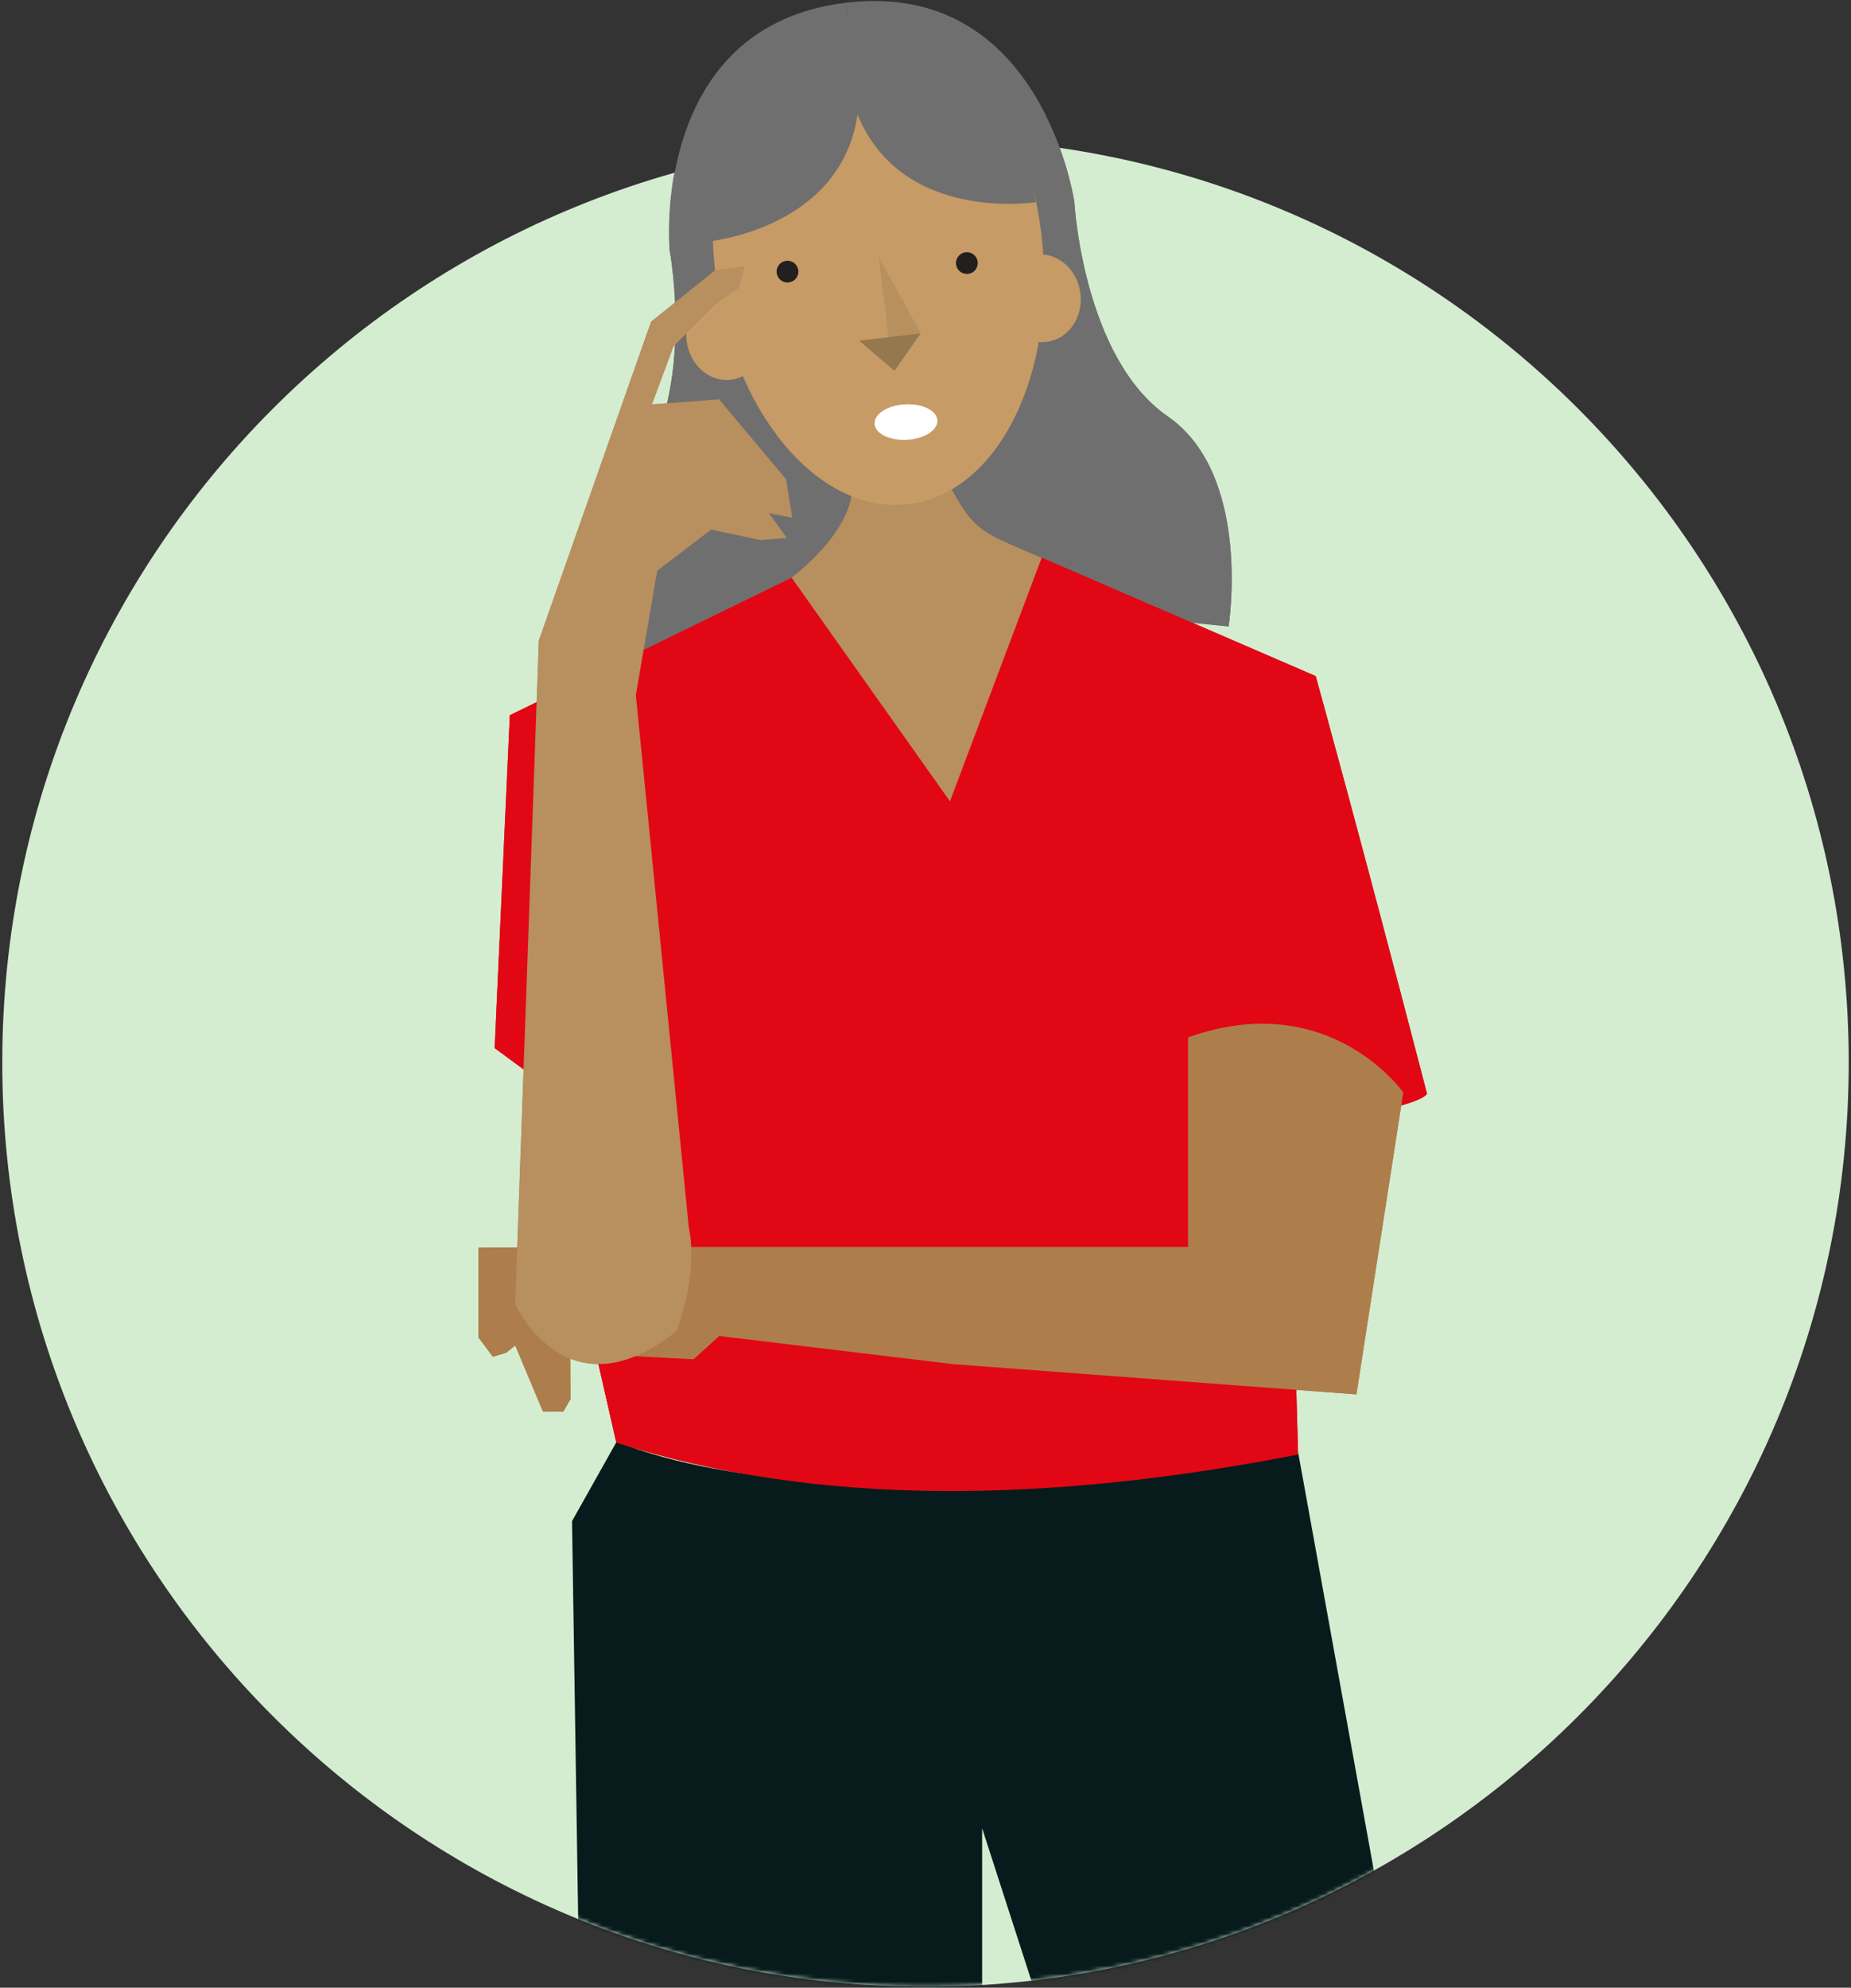 <svg width="463" height="497" viewBox="0 0 463 497" fill="none" xmlns="http://www.w3.org/2000/svg">
<rect x="0" y="0" width="463" height="497" fill="#333333" stroke="none"/>
<path d="M231.5 496.751C359.039 496.751 462.43 393.282 462.43 265.648C462.43 138.013 359.039 34.545 231.5 34.545C103.961 34.545 0.57 138.013 0.57 265.648C0.57 393.282 103.961 496.751 231.5 496.751Z" fill="#D4EDD1"/>
<mask id="mask0_1184_410" style="mask-type:luminance" maskUnits="userSpaceOnUse" x="0" y="34" width="463" height="463">
<path d="M231.5 496.751C359.039 496.751 462.43 393.282 462.43 265.648C462.43 138.013 359.039 34.545 231.5 34.545C103.961 34.545 0.57 138.013 0.57 265.648C0.57 393.282 103.961 496.751 231.5 496.751Z" fill="white"/>
</mask>
<g mask="url(#mask0_1184_410)">
<path d="M307.314 156.646C307.314 156.646 313.305 118.794 292.103 104.125C270.901 89.456 268.732 50.543 268.732 50.543C268.732 50.543 260.723 -5.206 211.609 0.685C215.711 34.949 229.264 148.083 229.264 148.083L307.309 156.641L307.314 156.646Z" fill="#706F6F"/>
<path d="M147.853 173.508C147.853 173.508 140.332 139.516 157.466 120.246C174.605 100.976 167.521 62.654 167.521 62.654C167.521 62.654 162.139 6.589 211.249 0.698C215.352 34.962 228.905 148.096 228.905 148.096L147.853 173.503V173.508Z" fill="#706F6F"/>
<path d="M249.327 24.364C254.92 33.834 258.931 45.577 260.482 58.548C264.625 93.141 249.734 123.373 227.217 126.075C204.705 128.778 183.091 102.923 178.949 68.331C177.366 55.118 178.558 42.542 181.894 31.891L249.322 24.364H249.327Z" fill="#C79B66"/>
<path d="M219.818 64.264L222.216 84.311L230.33 83.337L219.818 64.264Z" fill="#B8905E"/>
<path d="M214.922 85.184L223.724 92.724L230.33 83.337L214.922 85.184Z" fill="#95784D"/>
<path d="M182.836 94.955C188.232 94.307 192.022 88.903 191.3 82.885C190.579 76.867 185.62 72.513 180.224 73.161C174.828 73.808 171.038 79.212 171.759 85.231C172.481 91.249 177.44 95.603 182.836 94.955Z" fill="#C79B66"/>
<path d="M261.791 85.476C267.187 84.828 270.977 79.424 270.255 73.406C269.534 67.388 264.575 63.034 259.179 63.682C253.782 64.329 249.993 69.733 250.714 75.752C251.436 81.77 256.395 86.124 261.791 85.476Z" fill="#C79B66"/>
<path d="M196.981 70.642C198.485 70.642 199.703 69.423 199.703 67.918C199.703 66.414 198.485 65.194 196.981 65.194C195.478 65.194 194.259 66.414 194.259 67.918C194.259 69.423 195.478 70.642 196.981 70.642Z" fill="#221F1F"/>
<path d="M241.849 68.501C243.352 68.501 244.571 67.282 244.571 65.777C244.571 64.273 243.352 63.053 241.849 63.053C240.346 63.053 239.127 64.273 239.127 65.777C239.127 67.282 240.346 68.501 241.849 68.501Z" fill="#221F1F"/>
<path d="M212.91 124.023C212.91 124.023 212.49 135.902 189.837 150.219C189.837 150.219 214.414 216.159 238.934 209C248.661 206.161 258.26 153.54 262.249 140.218C245.671 133.059 244.014 133.34 237.847 121.961C227.103 102.142 212.91 124.023 212.91 124.023Z" fill="#C79B66"/>
<path d="M259.093 50.556C259.093 50.556 225.591 55.903 214.51 28.636V28.628H214.506C214.506 28.628 214.507 28.631 214.51 28.636C210.175 57.755 176.362 60.479 176.362 60.479L174.762 33.391L174.447 30.768L252.343 21.425L252.658 24.048L254.24 23.859L259.088 50.556H259.093Z" fill="#706F6F"/>
<path d="M226.856 109.971C231.195 109.736 234.605 107.558 234.472 105.108C234.34 102.657 230.715 100.861 226.375 101.097C222.036 101.332 218.626 103.509 218.759 105.96C218.892 108.41 222.517 110.206 226.856 109.971Z" fill="white"/>
<path d="M260.579 139.424L329.103 169.051C329.103 169.051 340.421 209.807 356.95 273.504C353.978 277.592 322.418 281.308 322.418 281.308L324.702 363.692C262.354 375.834 204.661 376.861 154.157 360.718L133.305 269.113L123.732 262.064L127.528 178.837L198.016 144.446L237.619 200.367L260.579 139.424Z" fill="#E20714"/>
<path d="M297.171 259.389V311.782H168.332L119.695 311.944V334.447L123.285 339.238L126.586 338.246L128.882 336.43L135.812 352.946H140.928L142.703 349.809L142.646 338.251L173.483 339.882L179.904 334.053L238.32 341.08L339.29 348.651L351.006 273.14C351.006 273.14 332.443 246.76 297.171 259.393V259.389Z" fill="#AD7E4B"/>
<path d="M192.361 128.335L198.178 129.449L196.635 119.851L179.873 99.857L163.068 101.12L168.468 86.557L179.159 75.937L184.853 71.941L186.247 66.559L178.852 67.589L162.862 80.433L134.774 160.168L128.869 326.135C128.869 326.135 141.822 354.705 169.218 332.824C174.995 317.054 172.312 307.062 172.312 307.062L159.048 173.793L164.392 142.705L177.883 132.423L190.135 135.024L196.819 134.529" fill="#B88F5E"/>
<path d="M154.222 360.517L143.084 380.335L145.258 521.035L245.667 518.556V457.122L265.028 517.069L352.497 516.574L324.772 363.486C324.772 363.486 212.209 383.178 154.227 360.512L154.222 360.517Z" fill="#071B1D"/>
</g>
<path d="M307.314 156.646C307.314 156.646 313.305 118.794 292.103 104.125C270.901 89.456 268.732 50.543 268.732 50.543C268.732 50.543 260.723 -5.206 211.609 0.685C215.711 34.949 219.183 148.083 219.183 148.083L307.309 156.641L307.314 156.646Z" fill="#706F6F"/>
<path d="M147.853 173.508C147.853 173.508 140.332 139.516 157.466 120.246C174.605 100.976 167.521 62.654 167.521 62.654C167.521 62.654 162.502 6.576 211.613 0.685C215.716 34.949 228.905 148.101 228.905 148.101L147.853 173.508Z" fill="#706F6F"/>
<path d="M212.911 124.023C212.911 124.023 212.49 135.902 189.837 150.219C189.837 150.219 214.414 216.159 238.934 209C248.661 206.161 258.26 153.54 262.249 140.218C245.671 133.059 244.015 133.34 237.847 121.961C227.104 102.142 212.911 124.023 212.911 124.023Z" fill="#B88F5E"/>
<path d="M249.327 24.364C254.92 33.834 258.931 45.577 260.482 58.548C264.625 93.141 249.734 123.373 227.217 126.075C204.705 128.778 183.091 102.923 178.949 68.331C177.366 55.118 178.558 42.542 181.894 31.891L249.322 24.364H249.327Z" fill="#C79B66"/>
<path d="M219.818 64.264L222.216 84.311L230.33 83.337L219.818 64.264Z" fill="#B8905E"/>
<path d="M214.922 85.184L223.724 92.724L230.33 83.337L214.922 85.184Z" fill="#95784D"/>
<path d="M182.836 94.955C188.232 94.307 192.022 88.903 191.3 82.885C190.579 76.867 185.62 72.513 180.224 73.161C174.828 73.808 171.038 79.212 171.759 85.231C172.481 91.249 177.44 95.603 182.836 94.955Z" fill="#C79B66"/>
<path d="M261.791 85.476C267.187 84.828 270.977 79.424 270.255 73.406C269.534 67.388 264.575 63.034 259.179 63.682C253.782 64.329 249.993 69.733 250.714 75.752C251.436 81.77 256.395 86.124 261.791 85.476Z" fill="#C79B66"/>
<path d="M196.981 70.642C198.485 70.642 199.703 69.423 199.703 67.918C199.703 66.414 198.485 65.194 196.981 65.194C195.478 65.194 194.259 66.414 194.259 67.918C194.259 69.423 195.478 70.642 196.981 70.642Z" fill="#221F1F"/>
<path d="M241.849 68.501C243.352 68.501 244.571 67.282 244.571 65.777C244.571 64.273 243.352 63.053 241.849 63.053C240.346 63.053 239.127 64.273 239.127 65.777C239.127 67.282 240.346 68.501 241.849 68.501Z" fill="#221F1F"/>
<path d="M259.093 50.556C259.093 50.556 225.591 55.903 214.51 28.636V28.628H214.506C214.506 28.628 214.507 28.631 214.51 28.636C210.175 57.755 176.362 60.479 176.362 60.479L174.762 33.391L174.447 30.768L252.343 21.425L252.658 24.048L254.24 23.859L259.088 50.556H259.093Z" fill="#706F6F"/>
<path d="M226.856 109.971C231.195 109.736 234.605 107.558 234.472 105.108C234.34 102.657 230.715 100.861 226.375 101.097C222.036 101.332 218.626 103.509 218.759 105.96C218.892 108.41 222.517 110.206 226.856 109.971Z" fill="white"/>
<path d="M260.579 139.424L329.103 169.051C329.103 169.051 340.421 209.807 356.95 273.504C353.978 277.592 322.418 281.308 322.418 281.308L324.702 363.692C262.354 375.834 204.661 376.861 154.157 360.718L133.305 269.113L123.732 262.064L127.528 178.837L198.016 144.446L237.619 200.367L260.579 139.424Z" fill="#E20714"/>
<path d="M297.171 259.389V311.782H168.332L119.695 311.944V334.447L123.285 339.238L126.586 338.246L128.882 336.43L135.812 352.946H140.928L142.703 349.809L142.646 338.251L173.483 339.882L179.904 334.053L238.32 341.08L339.29 348.651L351.006 273.14C351.006 273.14 332.443 246.76 297.171 259.393V259.389Z" fill="#AD7E4B"/>
<path d="M192.361 128.335L198.178 129.449L196.635 119.851L179.873 99.857L163.068 101.12L168.468 86.557L179.159 75.937L184.853 71.941L186.247 66.559L178.852 67.589L162.862 80.433L134.774 160.168L128.869 326.135C128.869 326.135 141.822 354.705 169.218 332.824C174.995 317.054 172.312 307.062 172.312 307.062L159.048 173.793L164.392 142.705L177.883 132.423L190.135 135.024L196.819 134.529" fill="#B88F5E"/>
</svg>
